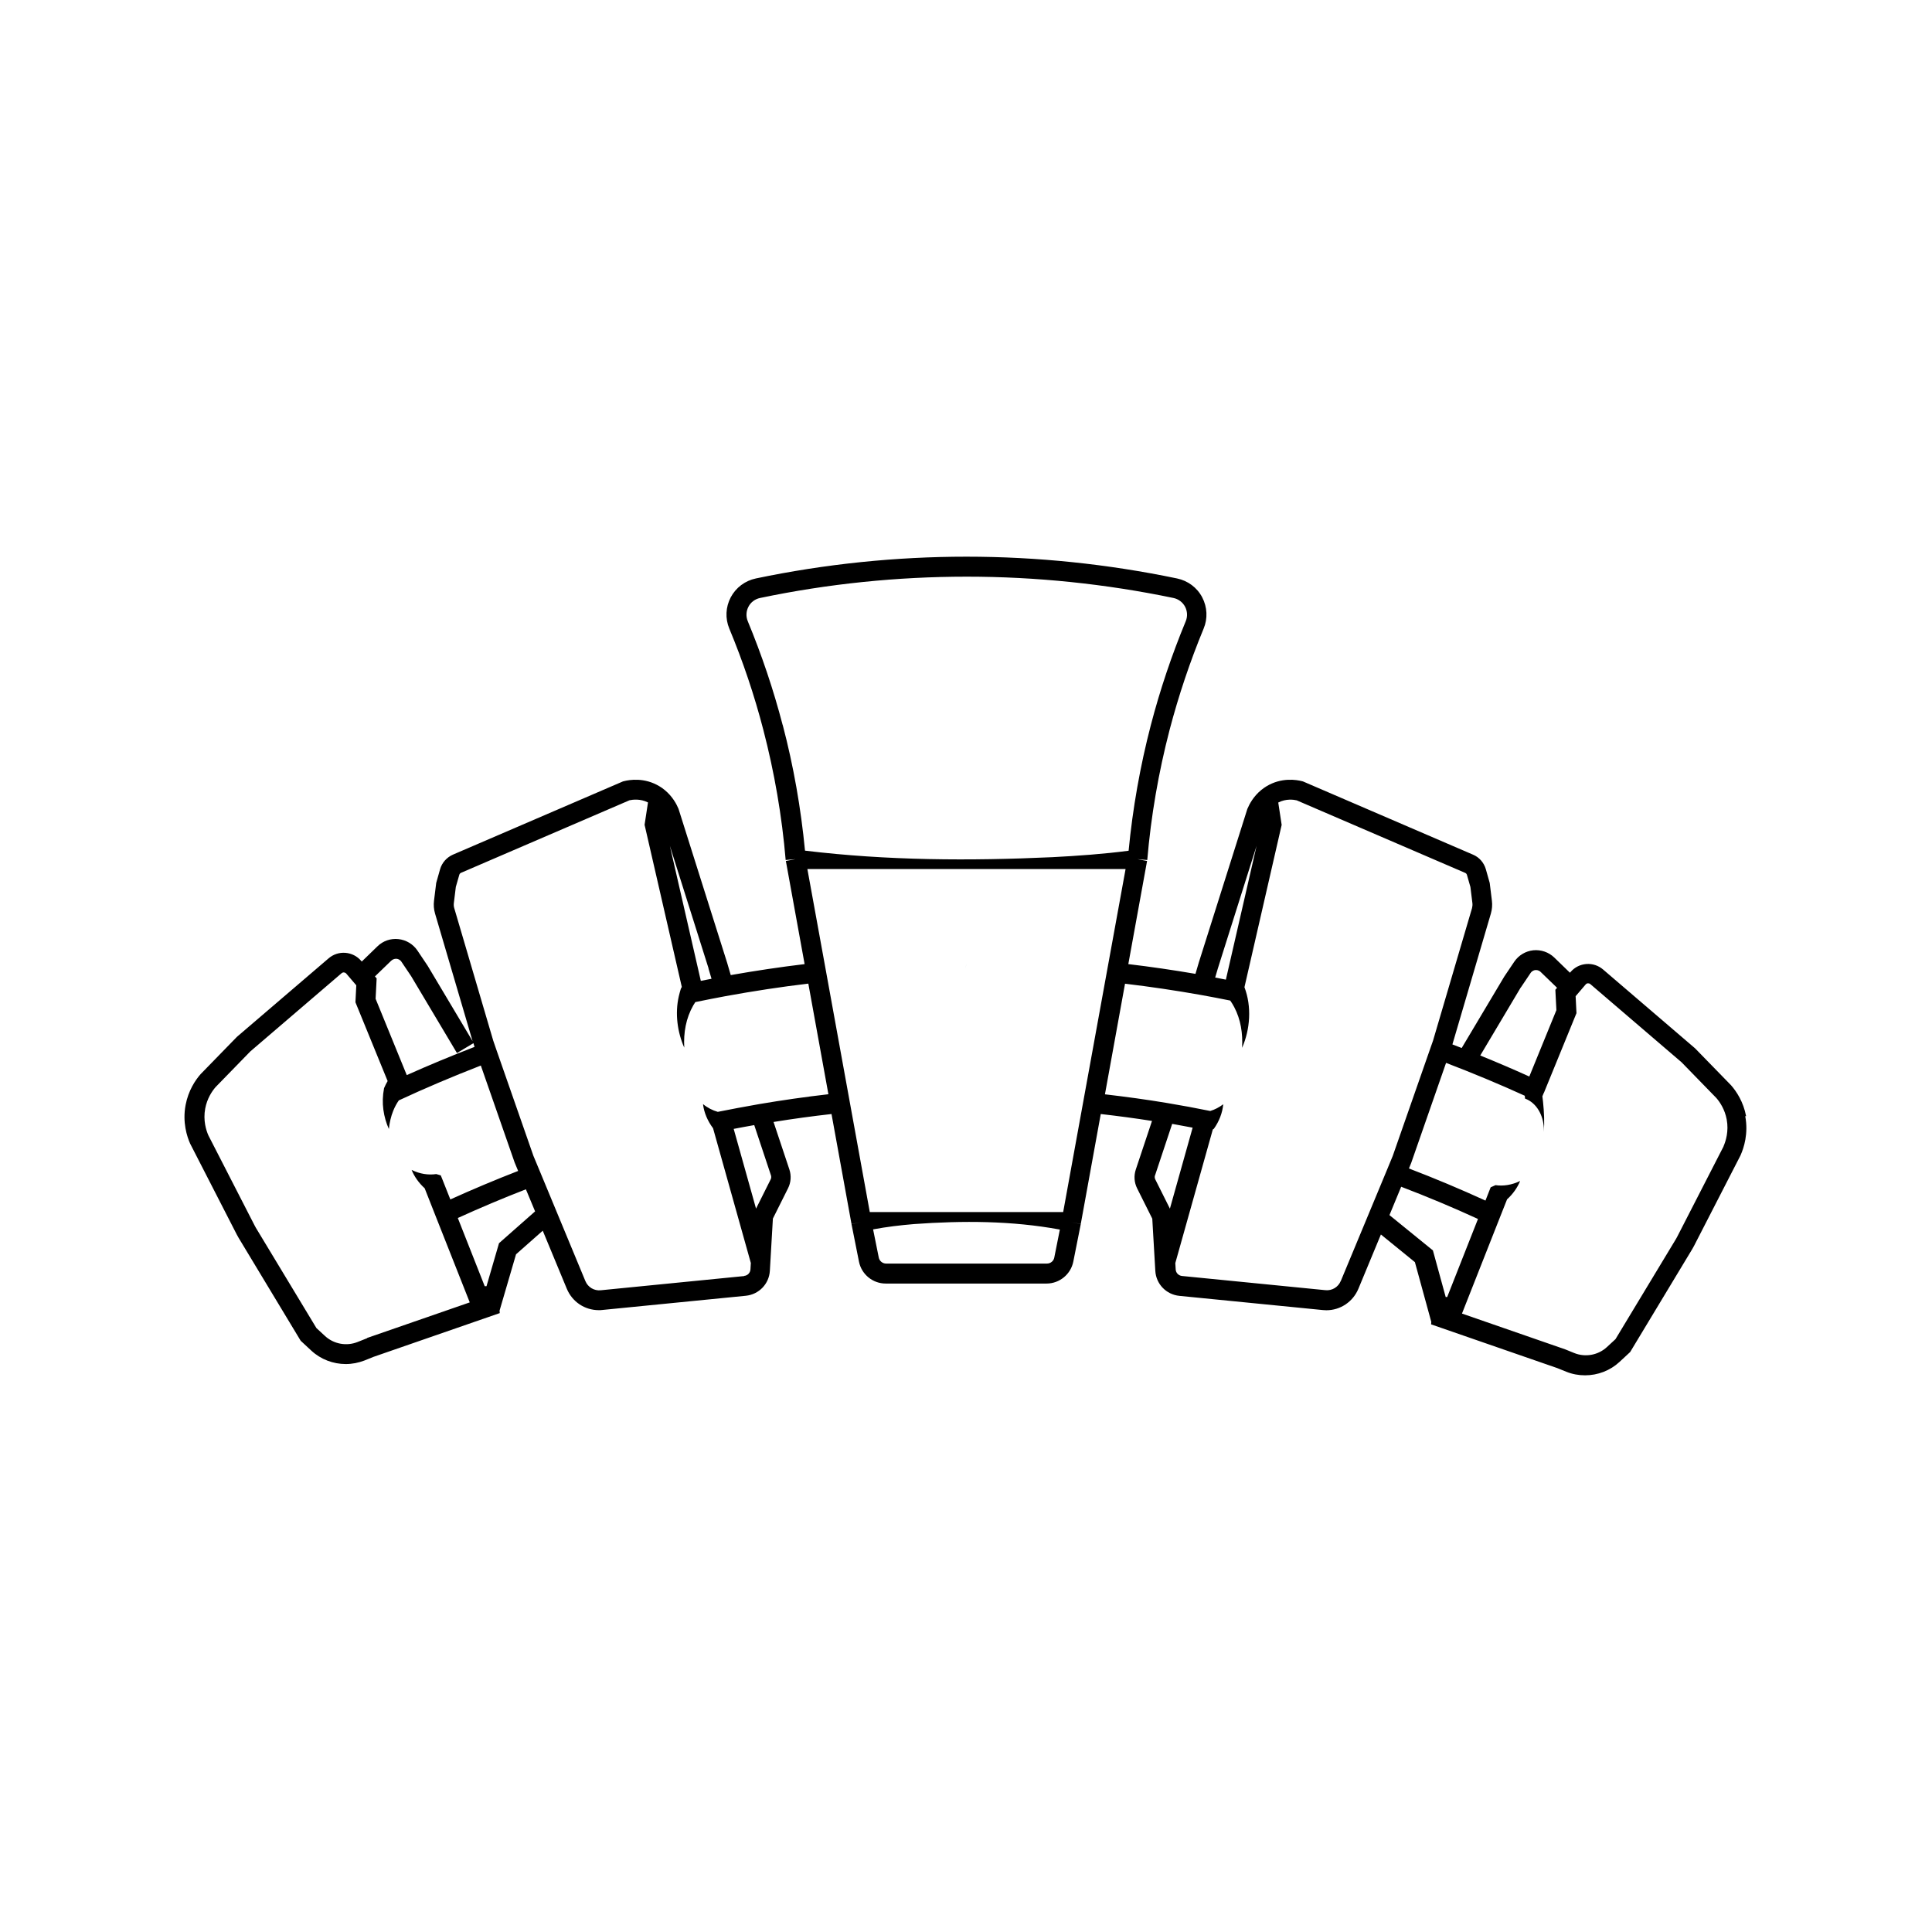<?xml version="1.0" encoding="UTF-8"?><svg id="Layer_1" xmlns="http://www.w3.org/2000/svg" viewBox="0 0 204 204"><defs><style>.cls-1{fill:#b1d1d1;}</style></defs><path class="cls-1" d="M102.03,101.7c-.02,.2-.04,.4-.07,.6,.03-.2,.06-.4,.07-.6Z"/><path d="M184.37,117.85c-.29-1.52-1.02-2.61-1.59-3.26l-3.8-3.9-9.71-8.32c-.49-.42-1.12-.63-1.77-.58-.65,.05-1.24,.35-1.66,.84l-.07,.08-1.65-1.6c-.59-.57-1.4-.85-2.22-.77-.82,.09-1.55,.53-2.01,1.21l-1.05,1.56-4.5,7.55c-.33-.13-.65-.25-.98-.38l4.06-13.81c.13-.45,.17-.91,.11-1.37l-.23-1.87-.41-1.45c-.2-.69-.69-1.26-1.36-1.54l-17.95-7.73-.08-.02c-.61-.16-2.2-.42-3.78,.54-.18,.11-.35,.23-.55,.39-.84,.69-1.26,1.52-1.44,1.95l-.02,.04-5.13,16.23-.35,1.19c-2.34-.4-4.72-.75-7.09-1.03l1.98-10.89-1.02-.19,1.04,.09c.39-4.63,1.19-9.25,2.36-13.75,.95-3.62,2.16-7.22,3.59-10.68,.45-1.07,.39-2.28-.15-3.31-.54-1.03-1.51-1.75-2.65-1.99-7.3-1.52-14.79-2.3-22.24-2.3s-14.94,.77-22.24,2.3c-1.14,.24-2.1,.96-2.65,1.99-.54,1.03-.6,2.23-.15,3.31,1.44,3.46,2.65,7.05,3.59,10.68,1.17,4.49,1.97,9.12,2.36,13.75l1.04-.09-1.02,.19,1.98,10.89c-2.58,.31-5.19,.7-7.8,1.16l-.38-1.3-5.12-16.21-.03-.08c-.18-.43-.6-1.26-1.44-1.95h0c-.19-.16-.36-.28-.55-.39-1.58-.96-3.17-.7-3.78-.54l-.08,.02-17.95,7.73c-.66,.29-1.16,.85-1.36,1.54l-.41,1.45-.23,1.87c-.06,.46-.02,.92,.11,1.37l3.96,13.46-4.74-7.95-1.08-1.61c-.46-.68-1.19-1.12-2.01-1.21-.82-.09-1.63,.19-2.22,.77l-1.65,1.6-.07-.08c-.42-.49-1.01-.79-1.66-.84-.65-.05-1.28,.16-1.77,.58l-9.68,8.29-3.79,3.89-.04,.04c-.57,.65-1.3,1.74-1.59,3.26-.35,1.84,.15,3.35,.48,4.09l4.93,9.61c.06,.12,.12,.23,.19,.34l6.55,10.86,1.12,1.04c1,.93,2.32,1.42,3.64,1.42,.67,0,1.34-.13,1.99-.38l.94-.38,13.33-4.62-.02-.26,1.74-5.95,2.82-2.49,2.54,6.13c.58,1.39,1.9,2.26,3.38,2.26,.12,0,.25,0,.37-.02l15.15-1.5c1.39-.14,2.46-1.25,2.54-2.64l.32-5.51,1.6-3.2c.31-.62,.36-1.33,.14-1.99l-1.67-5.01c2.02-.33,4.07-.61,6.12-.84l2.11,11.61,1.02-.19-1.02,.2,.79,3.97c.27,1.34,1.45,2.31,2.82,2.31h16.99c1.36,0,2.55-.97,2.82-2.31l.79-3.97-1.02-.2,1.02,.19,2.11-11.61c1.83,.21,3.64,.45,5.41,.73l-1.71,5.13c-.22,.66-.17,1.37,.14,1.99l1.6,3.2,.32,5.51c.08,1.39,1.15,2.5,2.54,2.64l15.15,1.5c.12,.01,.25,.02,.37,.02,1.47,0,2.8-.88,3.38-2.26l2.38-5.74,3.59,2.92,1.73,6.31-.02,.26,13.33,4.62,.94,.38c.64,.26,1.31,.38,1.99,.38,1.33,0,2.64-.49,3.64-1.42l1.12-1.04,6.55-10.86c.07-.11,.13-.23,.19-.34l4.91-9.56,.02-.05c.33-.74,.83-2.26,.48-4.09Zm-23.78-13.59l1.03-1.53c.16-.23,.38-.29,.5-.3,.12-.01,.35,0,.55,.19l1.74,1.68-.18,.21,.11,2.15-2.86,7.01c-1.7-.77-3.43-1.51-5.18-2.22l4.28-7.19Zm1.45,10.8l.76,.31h0l-.76-.31h0Zm-29.36-25.74l-3.24,14.12c-.38-.07-.76-.15-1.13-.22l.28-.95,4.09-12.95Zm-50.04-12.77c-.97-3.72-2.21-7.4-3.68-10.95-.21-.5-.18-1.06,.07-1.54,.25-.48,.7-.81,1.23-.92,7.16-1.5,14.5-2.25,21.82-2.25s14.66,.76,21.82,2.25c.53,.11,.98,.45,1.23,.92,.25,.48,.28,1.04,.07,1.54-1.47,3.55-2.71,7.23-3.68,10.95-1.13,4.34-1.92,8.8-2.35,13.28-2.69,.35-5.37,.54-8.06,.68-8.71,.4-17.44,.36-26.11-.69-.43-4.47-1.21-8.93-2.35-13.26Zm-7.83,25.72l.32,1.08c-.37,.07-.75,.15-1.13,.22l-3.27-14.26,4.09,12.95Zm-2.09,2.55l-.48-.24h0l.48,.24Zm-31.39-3.39c.2-.19,.43-.2,.55-.19,.12,.01,.34,.07,.5,.3l1.03,1.53,4.84,8.12,1.74-1.04,.1,.34,.02,.05c-2.45,.95-4.84,1.94-7.16,2.98l-3.29-8.06,.11-2.15-.18-.21,1.74-1.68Zm.18,13.89l-.95-.41h0l.94,.41Zm-2.74,25.98l-1.01,.4c-1.17,.47-2.52,.22-3.44-.63l-.91-.84-6.4-10.6c-.04-.07-.08-.14-.12-.22l-4.89-9.53c-.23-.53-.57-1.57-.33-2.84,.2-1.04,.7-1.8,1.09-2.25l3.67-3.77,9.64-8.26c.1-.08,.2-.09,.25-.08,.05,0,.16,.03,.24,.12l1.06,1.24-.09,1.79,3.4,8.32c-.13,.23-.26,.46-.36,.71-.01,.03-.03,.06-.04,.09,0-.01,.01-.03,.02-.04-.15,.78-.17,1.54-.07,2.27,.1,.73,.3,1.41,.58,2.03,.07-.68,.22-1.33,.46-1.92,.16-.4,.36-.77,.59-1.1,2.77-1.29,5.68-2.52,8.66-3.68l3.57,10.24,.37,.89c-2.42,.94-4.82,1.95-7.16,3.01l-.82-2.07-.19-.47-.48-.14c-.8,.12-1.72,0-2.6-.44,.28,.69,.75,1.37,1.38,1.94l1.17,2.97,.97-.38h0l-.97,.38,3.59,9.08-10.85,3.76Zm13.92-10.03l-1.32,4.54h-.19l-2.84-7.2c2.35-1.07,4.76-2.09,7.19-3.03l.97,2.33-3.81,3.36Zm25.89,3.47l-15.15,1.5c-.7,.07-1.35-.32-1.62-.97l-4.74-11.43-.75-1.8-3.92-11.23-.32-.93-4.12-14c-.05-.17-.06-.35-.04-.52l.21-1.71,.37-1.29c.03-.09,.09-.16,.18-.2l17.79-7.66c.33-.07,1.14-.18,1.95,.23l-.36,2.36,3.93,17.12c-.03,.06-.06,.12-.1,.19l.16,.08h0l-.16-.08c-.08,.27-.16,.54-.22,.81-.41,1.8-.15,3.77,.58,5.41-.09-1.58,.18-3.11,.95-4.46,.07-.12,.14-.23,.22-.35,1.13-.23,2.18-.44,3.21-.63,2.91-.53,5.84-.98,8.72-1.32l2.12,11.68c-2.44,.28-4.89,.63-7.3,1.04l.18,1.03-.18-1.03c-1.6,.28-3.03,.55-4.38,.82-.56-.16-1.09-.43-1.56-.82,.1,.9,.5,1.81,1.06,2.55l3.99,14.23-.04,.67c-.02,.36-.3,.66-.66,.69Zm-2.6-16.3h0l-.16,.25h0l.16-.25Zm5.4,6.08l-1.55,3.1-2.36-8.42c.69-.13,1.41-.27,2.17-.4l1.77,5.32c.04,.13,.03,.28-.03,.4Zm29.17,8.9h-16.99c-.37,0-.7-.27-.77-.63l-.6-2.98c1.44-.27,2.88-.44,4.32-.56,5.14-.37,10.32-.36,15.4,.58l-.59,2.96c-.07,.37-.4,.63-.77,.63Zm1.72-5.44h-20.43l-2.13-11.71-1.02,.19,1.02-.19-2.5-13.75h0l-1.96-10.76h33.6l-1.96,10.76h0l-2.5,13.75-2.13,11.71Zm9.69-3.87l1.81-5.44c.72,.13,1.44,.26,2.16,.4l-2.4,8.55-1.55-3.1c-.06-.13-.07-.27-.03-.4Zm5.61-5.79l.08,.11-.08-.11h0Zm14,16.94c-.27,.65-.92,1.04-1.62,.97l-15.15-1.5c-.36-.04-.64-.33-.66-.69l-.04-.67,3.96-14.11s.07-.05,.11-.07h0c.55-.77,.91-1.68,.99-2.59-.42,.32-.88,.56-1.37,.71-1.51-.31-3.04-.59-4.54-.84l-.17,1.03,.17-1.03c-2.14-.36-4.35-.66-6.58-.92l2.12-11.68c2.69,.32,5.38,.72,8.02,1.19l.18-1.03-.18,1.03c.99,.18,2.01,.37,3.09,.59,.15,.22,.29,.44,.42,.69,.69,1.31,.92,2.78,.83,4.3,.86-1.95,1.03-4.36,.25-6.4l3.93-17.14-.36-2.36c.81-.42,1.62-.31,1.95-.23l17.79,7.66c.09,.04,.15,.11,.18,.2l.37,1.29,.21,1.71c.02,.18,0,.35-.04,.52l-4.12,14-.24,.68h0l-4.01,11.48-.64,1.55-4.85,11.67Zm5.14-6.95l1.24-3c2.73,1.04,5.45,2.18,8.11,3.4l-3.25,8.24h-.16l-1.35-4.92-4.59-3.73Zm35.28-7.26l-4.89,9.53c-.04,.07-.08,.15-.12,.22l-6.4,10.6-.91,.84c-.92,.85-2.27,1.1-3.44,.63l-.96-.39-10.9-3.78,4-10.14-.97-.38h0l.97,.38,.76-1.92c.63-.57,1.1-1.25,1.38-1.94-.88,.43-1.8,.56-2.6,.44l-.51,.23-.15,.38-.4,1.02c-2.65-1.21-5.36-2.35-8.08-3.39l.24-.59,3.68-10.56c2.82,1.08,5.61,2.24,8.31,3.47l.03,.3c1.25,.46,1.92,1.8,1.98,3.07,0,.15,0,.3,0,.45,.08-1.05,.03-2.09-.08-3.16-.02-.2-.04-.4-.07-.6l.14-.34-.19-.08h0l.2,.08,3.45-8.44-.09-1.79,1.06-1.24c.08-.1,.18-.12,.24-.12,.05,0,.16,0,.25,.08l9.64,8.26,3.67,3.77c.39,.45,.89,1.21,1.09,2.25,.24,1.26-.1,2.31-.33,2.84Z"/></svg>